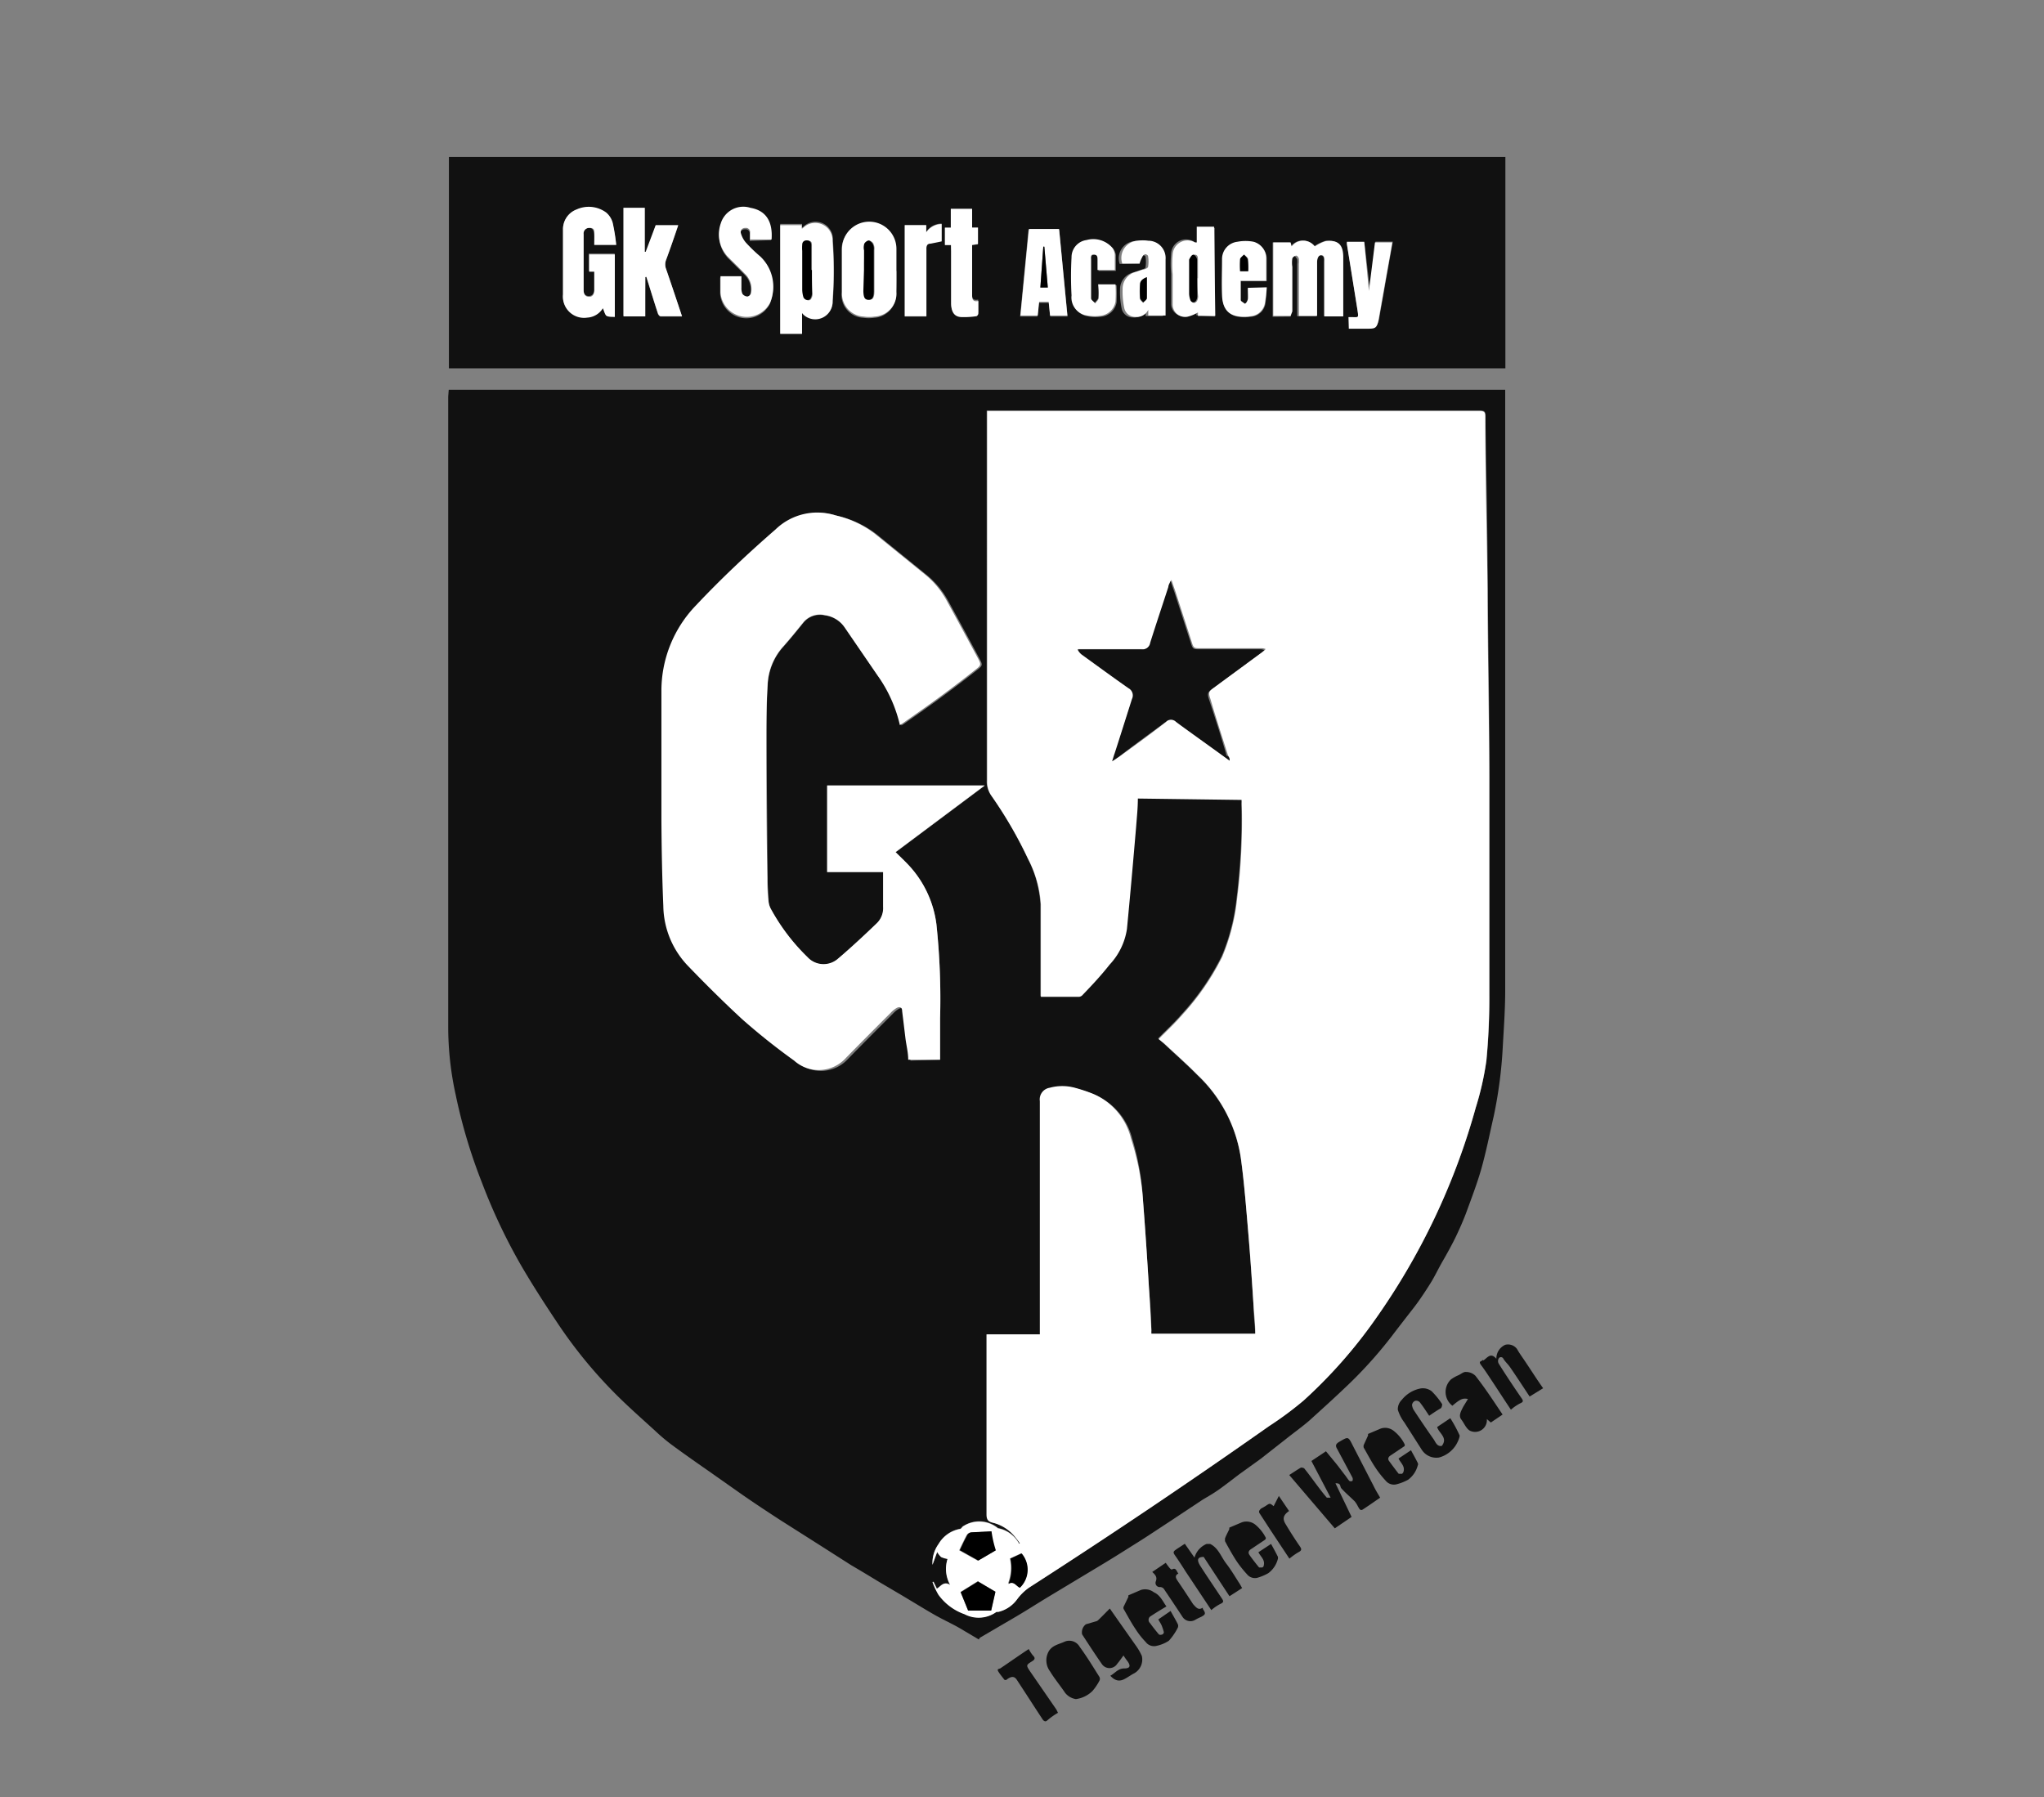 <svg xmlns="http://www.w3.org/2000/svg" id="Layer_1" data-name="Layer 1" viewBox="0 0 118.02 103.77"><rect x="0" y="0" width="118.02" height="103.77" fill="#808080" stroke="none"/><defs><style>.cls-1{fill:#111;}.cls-2{fill:#fff;}</style></defs><path class="cls-1" d="M86.92,9.06c0,.11,0,.22,0,.33V21.27h-61V9.4c0-.12,0-.23,0-.34Zm-40.61,9,.11.05a1,1,0,0,0,1.67-.78,23.79,23.79,0,0,0,0-3.48,1,1,0,0,0-1.73-.73h-.05l0-.19H45.05v6.32h1.26ZM35.58,14.14a11,11,0,0,0-.21-1.24,1.19,1.19,0,0,0-.38-.6,1.7,1.7,0,0,0-1.7-.18,1.21,1.21,0,0,0-.79,1.17c0,1.25,0,2.5,0,3.74a1.22,1.22,0,0,0,1.4,1.26,1.13,1.13,0,0,0,.9-.54c.08.17.11.37.23.45s.3,0,.46.05V14.64H34v1l.3,0c0,.36,0,.72,0,1.08,0,.18-.07.38-.32.37s-.29-.2-.3-.39V13.52a.32.32,0,0,1,.32-.36c.25,0,.28.18.3.35s0,.41,0,.63ZM37.26,16h.06c.22.69.43,1.39.66,2.09,0,.07.1.18.16.19.4,0,.81,0,1.24,0-.31-.93-.61-1.83-.92-2.73a.74.74,0,0,1,0-.53c.24-.67.47-1.34.7-2h-1.3l-.55,1.62-.06,0V12H36v6.22h1.23Zm37.26,2.28V18c0-.86,0-1.71,0-2.57a1.57,1.57,0,0,1,0-.49.29.29,0,0,1,.23-.16s.12.12.15.2a1.31,1.31,0,0,1,0,.28v3H76v-.3c0-.93,0-1.87,0-2.81,0-.17,0-.42.25-.4s.18.24.18.39v3.12h1.09c0-1.16,0-2.29,0-3.42,0-.75-.36-1-1-.93a2.35,2.35,0,0,0-.64.31.84.84,0,0,0-1.34,0L74.48,14h-1v4.29Zm-30-4.41c.08-1.06-.34-1.68-1.22-1.82a1.36,1.36,0,0,0-1.67.92,1.89,1.89,0,0,0,.47,2c.3.3.61.6.91.91a1.2,1.2,0,0,1,.31,1.11.28.28,0,0,1-.21.21.38.38,0,0,1-.29-.15.78.78,0,0,1-.06-.35c0-.23,0-.45,0-.67H41.58c0,.32,0,.63,0,.93a1.52,1.52,0,0,0,2.86.61,2.4,2.4,0,0,0-.56-2.68,9,9,0,0,1-.83-.8,1.42,1.42,0,0,1-.29-.54c-.05-.17.06-.31.26-.31a.24.24,0,0,1,.27.27c0,.13,0,.26,0,.4Zm7.21,1.8h0c0-.41,0-.82,0-1.23a1.57,1.57,0,0,0-3.14,0q0,1.24,0,2.49a1.32,1.32,0,0,0,1.26,1.42,2.15,2.15,0,0,0,.62,0,1.33,1.33,0,0,0,1.26-1.42C51.77,16.45,51.76,16,51.76,15.63Zm18.41,2.61V13.16h-1v.91L69,14a.86.86,0,0,0-1.38.64,6.51,6.51,0,0,0,0,1.17c0,.57,0,1.14,0,1.7a.72.72,0,0,0,.85.74,2.12,2.12,0,0,0,.61-.25l0,.2Zm-10.76-5-.48,5h1l.08-.79h.58l.08.79h1l-.48-5Zm13.73,3.37H72.07c0,.23,0,.45,0,.66s-.13.16-.2.24-.21-.13-.22-.2c0-.36,0-.72,0-1.11h1.49v-.47c0-.26,0-.52,0-.78a1,1,0,0,0-.73-1,2.43,2.43,0,0,0-.93,0,1,1,0,0,0-.89,1c0,.7,0,1.4,0,2.1s.33,1.1.9,1.2a2.36,2.36,0,0,0,.75,0,.91.91,0,0,0,.83-.79A7.88,7.88,0,0,0,73.14,16.59ZM65.8,15.22a1.79,1.79,0,0,1,0-.34.29.29,0,0,1,.17-.17s.17.06.17.11a1.86,1.86,0,0,1,0,.62c0,.07-.21.12-.32.16l-.38.13a1,1,0,0,0-.77,1,4.59,4.59,0,0,0,.1,1.11.65.65,0,0,0,.66.49.73.73,0,0,0,.72-.41l0,.33h1V15a1,1,0,0,0-1-1.08,2.15,2.15,0,0,0-.62,0,1,1,0,0,0-.88,1.32ZM54.91,14.15v.29c0,1,0,2,0,3,0,.49.18.75.62.79a4.68,4.68,0,0,0,.83-.05s.12-.1.12-.16c0-.23,0-.46,0-.72-.36.07-.36-.15-.36-.38V14.16l.34-.05v-.95l-.34,0V12.06H54.9v1.08l-.34,0v1Zm23,4.16v.62h1c.53,0,.65-.11.74-.63s.23-1.29.34-1.93c.14-.8.29-1.61.43-2.42h-1l-.31,2.84h0L78.78,14h-1a.65.65,0,0,0,0,.14l.6,3.74c.08.55.1.46-.37.47ZM63.41,16.42a4.77,4.77,0,0,1,0,.76c0,.11-.13.2-.2.31-.08-.1-.24-.19-.24-.29,0-.74,0-1.48,0-2.23,0-.14.07-.28.25-.27s.21.15.21.3v.64h1c0-.32,0-.62,0-.91a.85.85,0,0,0-.14-.36,1.44,1.44,0,0,0-1.49-.46,1,1,0,0,0-.87,1,20.15,20.15,0,0,0,0,2.2,1.05,1.05,0,0,0,.73,1.12,2.29,2.29,0,0,0,.9.06,1,1,0,0,0,.91-.82,8.81,8.81,0,0,0,0-1ZM52.24,13v5.28h1.25V14.36c0-.19,0-.28.23-.32l.65-.13v-1a1.07,1.07,0,0,0-.89.48V13Z"></path><path class="cls-1" d="M25.91,22.51h61c0,.09,0,.18,0,.28q0,17.2,0,34.41c0,1.08-.08,2.16-.14,3.24a25.73,25.73,0,0,1-.52,4c-.23,1-.44,2.07-.73,3.09-.25.87-.58,1.72-.89,2.57-.17.44-.36.87-.56,1.29s-.52,1-.78,1.45-.44.85-.69,1.25-.64,1-1,1.46-.84,1.08-1.26,1.63a25.05,25.05,0,0,1-2.73,3c-.66.63-1.34,1.24-2,1.84-.44.38-.92.72-1.37,1.08l-1.44,1.13-1.18.85c-.39.29-.78.6-1.17.88s-.65.42-1,.63l-1.9,1.26c-.63.41-1.25.83-1.89,1.23s-1.28.81-1.93,1.2l-3.24,1.95c-.66.4-1.31.82-2,1.22l-1.9,1.11a.3.3,0,0,0-.07.11L55.39,94c-.35-.2-.71-.37-1.07-.56s-.59-.33-.88-.5l-1.38-.83-1.24-.73c-.56-.34-1.12-.68-1.67-1l-1.77-1.13-2.3-1.46c-.77-.5-1.53-1-2.29-1.53L41.1,85.07c-.76-.53-1.52-1.06-2.27-1.61a11,11,0,0,1-1-.84c-.8-.73-1.61-1.44-2.37-2.21a26.91,26.91,0,0,1-3.18-3.88c-.77-1.15-1.53-2.32-2.22-3.51a33.2,33.2,0,0,1-2.24-4.75,31,31,0,0,1-1.51-5.06,18.21,18.21,0,0,1-.43-3.9q0-18.2,0-36.41Zm33,66.61-.06,0a1.75,1.75,0,0,0-1.22-.89l0,0a1.7,1.7,0,0,0-2-.12c-.07,0-.12.14-.19.16a1.81,1.81,0,0,0-1.24.87,1.88,1.88,0,0,0-.35,1.2l.27-.74a1.28,1.28,0,0,0,.23.29,1.45,1.45,0,0,0,.37.11,1.9,1.9,0,0,0,.15,1.5c-.39-.23-.54.09-.77.22l-.19-.39-.06,0a4.43,4.43,0,0,0,.34.73,3.14,3.14,0,0,0,1.51,1.13,1.75,1.75,0,0,0,1.84-.13.38.38,0,0,1,.1,0,1.87,1.87,0,0,0,1.09-.72,3,3,0,0,1,.69-.68q7-4.51,13.85-9.32a19.89,19.89,0,0,0,2-1.48,28.2,28.2,0,0,0,4.1-4.63,39.35,39.35,0,0,0,5.85-12.3,17,17,0,0,0,.61-2.7A38,38,0,0,0,86,57.38c0-4.19,0-8.38,0-12.57,0-3.62-.06-7.23-.1-10.84,0-3.31-.09-6.61-.13-9.92,0-.24,0-.35-.33-.34H57.28l-.31,0V45.06a1.39,1.39,0,0,0,.26.87,24.44,24.44,0,0,1,2.11,3.64,6.55,6.55,0,0,1,.73,2.63l0,3.73c0,.52,0,1,0,1.59h2.2a.32.32,0,0,0,.22-.12c.52-.57,1.07-1.13,1.55-1.74a3.84,3.84,0,0,0,1-2.06c.19-2,.36-3.93.53-5.9,0-.54.07-1.08.1-1.63l6,.08a2.15,2.15,0,0,1,0,.23,35.68,35.68,0,0,1-.27,5.47,11.79,11.79,0,0,1-.86,3.36,14.4,14.4,0,0,1-2.3,3.34c-.42.49-.91.94-1.37,1.41l.36.33c.64.6,1.3,1.18,1.91,1.8a8.24,8.24,0,0,1,2.5,4.76c.2,1.46.32,2.94.44,4.41s.21,2.77.3,4.16c0,.54.07,1.07.1,1.62h-6a1.48,1.48,0,0,1,0-.2c0-.82-.08-1.64-.14-2.46-.1-1.67-.21-3.35-.34-5a14.84,14.84,0,0,0-.62-3.61,3.77,3.77,0,0,0-2.24-2.59,9.15,9.15,0,0,0-1-.33,2.74,2.74,0,0,0-1.45,0,.68.68,0,0,0-.57.77V77.05H57v.33q0,5,0,10.05c0,.3.07.43.38.5a2.39,2.39,0,0,1,1.31.87A3.81,3.81,0,0,1,58.89,89.12ZM54.28,61.19V58.8a40.87,40.87,0,0,0-.21-5.42A6.13,6.13,0,0,0,52.49,50c-.24-.26-.5-.5-.78-.78l5.15-3.85h-9.1v5H51c0,.69,0,1.35,0,2a1.22,1.22,0,0,1-.41,1c-.72.65-1.44,1.32-2.19,2a1.26,1.26,0,0,1-1.77-.09,11.64,11.64,0,0,1-2.09-2.74,1.17,1.17,0,0,1-.16-.52c0-.43-.06-.87-.06-1.31,0-2.61-.05-5.23-.06-7.84,0-1.1,0-2.21.07-3.3a3.51,3.51,0,0,1,.9-2.22c.4-.45.78-.92,1.16-1.39a1.24,1.24,0,0,1,1.25-.42,1.64,1.64,0,0,1,1.13.69L50.67,39a8.13,8.13,0,0,1,1.38,2.89l0,0,.21-.14c.64-.45,1.29-.9,1.93-1.37s1.48-1.1,2.21-1.68c.35-.27.35-.3.15-.68-.6-1.12-1.2-2.23-1.81-3.34a5.06,5.06,0,0,0-1.28-1.52l-2.87-2.33a5.86,5.86,0,0,0-2.26-1.05,3.46,3.46,0,0,0-3.46.81C43.32,32,41.77,33.45,40.32,35a7.1,7.1,0,0,0-2,5c0,2.45,0,4.91,0,7.37,0,1.65,0,3.3.11,5a5.09,5.09,0,0,0,1.43,3.46c1,1,2,2.09,3.12,3.07a37.7,37.7,0,0,0,3,2.39,2.12,2.12,0,0,0,3-.16c.85-.87,1.71-1.73,2.57-2.59a1.54,1.54,0,0,1,.34-.28c.2-.11.3-.05.33.18.07.52.13,1,.19,1.56s.11.82.16,1.24Z"></path><path class="cls-1" d="M77.07,88.25l-2.63-3.08c.24-.15.45-.3.68-.43,0,0,.17,0,.21.08.22.27.42.55.63.83s.42.56.65.83c0,0,.14,0,.22,0l-1.11-2.12.84-.56.65.79.42.55c.1.12.18.26.28.37a.19.19,0,0,0,.18,0,.25.25,0,0,0,0-.19l-.88-1.65c-.1-.17-.11-.28.11-.41.53-.31.52-.33.79.21l1.2,2.33c.11.23.24.44.38.68-.34.23-.66.46-1,.68-.16.1-.21-.06-.28-.17a1.75,1.75,0,0,0-.18-.29c-.26-.26-.55-.5-.79-.77-.08-.1,0-.3-.33-.28l.93,1.94Z"></path><path class="cls-1" d="M64.87,95.59c-.13.18-.24.34-.36.48a.53.53,0,0,1-.9,0c-.39-.56-.76-1.13-1.13-1.7a.58.58,0,0,1,.22-.58l.58-.17a.27.27,0,0,0,.13-.07c.22-.21.43-.43.67-.67l.56.8,1,1.42a3.29,3.29,0,0,1,.29.52.91.91,0,0,1-.44,1c-.2.1-.39.25-.6.35s-.48.13-.78-.21c.27-.14.44-.42.8-.42s.38-.16.19-.42A3.45,3.45,0,0,1,64.87,95.59Z"></path><path class="cls-1" d="M62.12,98.11a1,1,0,0,1-.62-.36c-.28-.42-.61-.81-.87-1.24a1.06,1.06,0,0,1-.15-1c.18-.5.61-.54,1-.72a.69.69,0,0,1,.86.3c.41.56.77,1.15,1.14,1.74a.24.24,0,0,1,0,.22,3.06,3.06,0,0,1-.4.59A1.66,1.66,0,0,1,62.12,98.11Z"></path><path class="cls-1" d="M82.52,81.75c-.18-.27-.35-.54-.55-.79a.28.28,0,0,0-.27-.07.31.31,0,0,0-.17.23.7.7,0,0,0,.12.33c.37.56.74,1.11,1.13,1.66.11.16.19.43.47.38.37-.48-.17-.73-.27-1.09l.76-.51a7.6,7.6,0,0,1,.54,1c0,.13-.1.35-.19.51a1.67,1.67,0,0,1-1,.76,1,1,0,0,1-1-.45l-1-1.57a2.37,2.37,0,0,1-.38-.74.76.76,0,0,1,.23-.57,1.83,1.83,0,0,1,1.1-.66.84.84,0,0,1,.62.16,4.44,4.44,0,0,1,.61.75s0,.2-.1.25S82.72,81.61,82.52,81.75Z"></path><path class="cls-1" d="M69.5,89.9c-.36,0-.41.17-.2.51.4.63.82,1.24,1.23,1.86.1.15.17.24-.06.34a2.75,2.75,0,0,0-.53.36l-1.49-2.24c-.2-.32-.41-.64-.62-.94-.09-.13-.08-.19,0-.26s.39-.26.58-.39l.56.8a1.21,1.21,0,0,1,.7-.79s.14,0,.2,0c.48.23.63.74.93,1.13s.53.79.79,1.19l.13.23-.73.47Z"></path><path class="cls-1" d="M84.76,80.78c-.3-.06-.44,0-.9.39a1,1,0,0,1-.08-1.52,2.17,2.17,0,0,1,.45-.25c.14-.07.29-.2.42-.18a.78.78,0,0,1,.54.22c.39.5.74,1,1.1,1.54l.47.7-.68.46-.23-.2a.68.68,0,0,1-1,.66c-.21-.14-.31-.42-.48-.64s0-.49.11-.72Z"></path><path class="cls-1" d="M88.32,80.64c-.39-.59-.76-1.16-1.14-1.71-.12-.17-.28-.31-.38-.48a.15.15,0,0,0-.27,0,.31.31,0,0,0,0,.28c.43.69.88,1.36,1.32,2,.08.12.15.21-.07.3a2.58,2.58,0,0,0-.54.37c-.41-.61-.78-1.19-1.16-1.76-.18-.27-.36-.55-.55-.8s0-.22.06-.29,0,0,.07,0c.22-.15.41-.48.74-.09a.86.86,0,0,1,.52-.81.65.65,0,0,1,.67.24c.15.27.34.52.51.78.33.49.65,1,1,1.49Z"></path><path class="cls-1" d="M80.75,84.22l.72-.48c.14.26.27.49.39.73a.16.16,0,0,1,0,.15,1.51,1.51,0,0,1-.55.82,2.85,2.85,0,0,1-.65.26.61.61,0,0,1-.65-.2,5.83,5.83,0,0,1-.61-.78c-.24-.36-.44-.75-.66-1.13a.31.31,0,0,1,0-.15l.25-.55s0-.08,0-.09l.73-.31a.79.79,0,0,1,.75.13,2.23,2.23,0,0,1,.63.77.14.14,0,0,1,0,.11l-.79.53c-.13.08-.21.19-.1.34s.36.49.55.73c0,0,.13,0,.19,0a.21.21,0,0,0,.09-.13C81.13,84.66,80.88,84.48,80.75,84.22Z"></path><path class="cls-1" d="M72.66,89.63l.73-.48c.14.25.27.49.39.73a.25.25,0,0,1,0,.15,1.48,1.48,0,0,1-.55.81,2.87,2.87,0,0,1-.65.27A.59.59,0,0,1,72,90.9a6.44,6.44,0,0,1-.61-.77c-.24-.37-.45-.75-.66-1.14,0,0,0-.09,0-.14s.16-.37.25-.55c0,0,0-.08,0-.09l.73-.31a.82.82,0,0,1,.75.12,2.36,2.36,0,0,1,.63.78.14.14,0,0,1-.05.11l-.79.53c-.13.08-.21.19-.11.34s.36.49.56.73c0,0,.13,0,.18,0a.14.14,0,0,0,.09-.12C73.05,90.06,72.79,89.89,72.66,89.63Z"></path><path class="cls-1" d="M67.35,92.76c-.34.2-.65.39-.95.59a.25.25,0,0,0,0,.37c.16.22.33.44.52.66a.22.22,0,0,0,.18,0c.05,0,.11-.1.1-.14a3,3,0,0,0-.13-.39c-.05-.11-.12-.21-.19-.34l.71-.49c.14.26.28.49.4.73A.26.26,0,0,1,68,94a3.48,3.48,0,0,1-.51.74,2.05,2.05,0,0,1-.69.29.6.6,0,0,1-.65-.22,4.75,4.75,0,0,1-.59-.75c-.25-.37-.46-.77-.68-1.15a.18.18,0,0,1,0-.14l.27-.56s0-.08,0-.09l.72-.31a.82.82,0,0,1,.75.13C67,92.11,67.13,92.46,67.35,92.76Z"></path><path class="cls-1" d="M59.4,95.22a2,2,0,0,0,.24.37c.18.17.08.26-.07.35-.32.2-.32.22-.12.53L61,98.72s.05.11.09.18a3.86,3.86,0,0,0-.62.44c-.14.12-.19,0-.23,0-.51-.77-1-1.54-1.52-2.33-.13-.2-.29-.27-.63,0L58,97c-.13-.17-.25-.31-.35-.47s0-.15.1-.19C58.26,96,58.82,95.6,59.4,95.22Z"></path><path class="cls-1" d="M69.45,92.83l0,.07c.18.27.17.32-.11.47a2.7,2.7,0,0,0-.34.17.54.54,0,0,1-.71-.16c-.36-.55-.73-1.1-1.1-1.65a.29.29,0,0,0-.2-.09.24.24,0,0,1-.26-.31c.1-.25,0-.38-.2-.56l.78-.53a3.81,3.81,0,0,0,.24.32s.09.08.11.07c.25-.15.27.11.38.23-.21.11-.16.24-.06.4.31.45.61.91.91,1.37C69.07,92.82,69.19,93,69.45,92.83Z"></path><path class="cls-1" d="M74.45,90l-1.06-1.6c-.21-.32-.42-.65-.65-1-.1-.14,0-.21.07-.29l.25-.14c.26-.18.26-.18.48,0l.3-.59.59.87c-.32.22-.39.43-.22.72.26.44.54.88.83,1.3.11.16.15.25-.07.36A3.89,3.89,0,0,0,74.45,90Z"></path><path class="cls-2" d="M46.31,18.08v1.2H45.05V13h1.24l0,.19h.05a1,1,0,0,1,1.73.73,23.79,23.79,0,0,1,0,3.48,1,1,0,0,1-1.67.78Zm.57-2.48h0v-.42c0-.34,0-.68,0-1,0-.15,0-.28-.24-.28s-.25.1-.28.25a2.2,2.2,0,0,0,0,.36v2.2a1.61,1.61,0,0,0,.06.44c.05.19.31.26.41.12a.59.59,0,0,0,.09-.32C46.88,16.48,46.88,16,46.88,15.6Z"></path><path class="cls-2" d="M35.58,14.14H34.32c0-.22,0-.42,0-.63s0-.36-.3-.35a.32.32,0,0,0-.32.36v3.23c0,.19.06.38.3.39s.31-.19.32-.37c0-.36,0-.72,0-1.08l-.3,0v-1H35.5v3.61c-.16,0-.35,0-.46-.05s-.15-.28-.23-.45a1.13,1.13,0,0,1-.9.54A1.22,1.22,0,0,1,32.51,17c0-1.24,0-2.49,0-3.74a1.21,1.21,0,0,1,.79-1.17,1.7,1.7,0,0,1,1.7.18,1.19,1.19,0,0,1,.38.6A11,11,0,0,1,35.58,14.14Z"></path><path class="cls-2" d="M37.26,16v2.27H36V12h1.22v2.54l.06,0L37.86,13h1.3c-.23.69-.46,1.36-.7,2a.74.74,0,0,0,0,.53c.31.9.61,1.8.92,2.73-.43,0-.84,0-1.24,0-.06,0-.14-.12-.16-.19-.23-.7-.44-1.4-.66-2.09Z"></path><path class="cls-2" d="M74.52,18.24h-1V14h1l.06.23a.84.84,0,0,1,1.34,0,2.35,2.35,0,0,1,.64-.31c.68-.07,1,.18,1,.93,0,1.13,0,2.26,0,3.42H76.48V15.12c0-.15,0-.38-.18-.39s-.25.23-.25.4c0,.94,0,1.88,0,2.81v.3H75v-3a1.31,1.31,0,0,0,0-.28c0-.08-.11-.21-.15-.2a.29.29,0,0,0-.23.16,1.57,1.57,0,0,0,0,.49c0,.86,0,1.71,0,2.57Z"></path><path class="cls-2" d="M44.55,13.83H43.31c0-.14,0-.27,0-.4a.24.24,0,0,0-.27-.27c-.2,0-.31.14-.26.31a1.42,1.42,0,0,0,.29.54,9,9,0,0,0,.83.8,2.4,2.4,0,0,1,.56,2.68,1.52,1.52,0,0,1-2.86-.61c0-.3,0-.61,0-.93h1.21c0,.22,0,.44,0,.67a.78.78,0,0,0,.06.35.38.38,0,0,0,.29.15.28.28,0,0,0,.21-.21A1.2,1.2,0,0,0,43,15.8c-.3-.31-.61-.61-.91-.91a1.89,1.89,0,0,1-.47-2A1.36,1.36,0,0,1,43.33,12C44.21,12.15,44.63,12.77,44.55,13.83Z"></path><path class="cls-2" d="M51.76,15.63c0,.41,0,.82,0,1.23a1.33,1.33,0,0,1-1.26,1.42,2.15,2.15,0,0,1-.62,0,1.32,1.32,0,0,1-1.26-1.42q0-1.24,0-2.49a1.57,1.57,0,0,1,3.14,0c0,.41,0,.82,0,1.23Zm-1.87,0V16.8c0,.38.08.51.3.51s.3-.14.3-.52V14.43a.61.61,0,0,0-.05-.33c0-.09-.18-.21-.26-.21s-.2.14-.25.24a.72.72,0,0,0,0,.33C49.89,14.84,49.89,15.22,49.89,15.59Z"></path><path class="cls-2" d="M70.17,18.24h-1l0-.2a2.12,2.12,0,0,1-.61.25.72.72,0,0,1-.85-.74c0-.56,0-1.13,0-1.7a6.51,6.51,0,0,1,0-1.17A.86.86,0,0,1,69,14l.1,0v-.91h1Zm-1-2.17h0c0-.35,0-.7,0-1.05,0-.16,0-.34-.23-.31s-.16.18-.23.29,0,.08,0,.13V17a1.23,1.23,0,0,0,.08.38.21.21,0,0,0,.16.11.23.23,0,0,0,.17-.12.51.51,0,0,0,.06-.27C69.14,16.75,69.13,16.41,69.13,16.07Z"></path><path class="cls-2" d="M59.41,13.22h1.74l.48,5h-1l-.08-.79H60l-.08.79h-1ZM60.5,16.6l-.2-2.35h-.06l-.17,2.36Z"></path><path class="cls-2" d="M73.14,16.59a7.88,7.88,0,0,1-.1.88.91.91,0,0,1-.83.79,2.36,2.36,0,0,1-.75,0c-.57-.1-.87-.48-.9-1.2s0-1.4,0-2.1a1,1,0,0,1,.89-1,2.43,2.43,0,0,1,.93,0,1,1,0,0,1,.73,1c0,.26,0,.52,0,.78v.47H71.63c0,.39,0,.75,0,1.11,0,.07.15.13.22.2s.18-.15.2-.24,0-.43,0-.66Zm-1.07-.93a3.67,3.67,0,0,0,0-.67c0-.11-.14-.2-.22-.29-.07.09-.2.18-.22.28a5.09,5.09,0,0,0,0,.68Z"></path><path class="cls-2" d="M65.8,15.22h-1a1,1,0,0,1,.88-1.32,2.15,2.15,0,0,1,.62,0,1,1,0,0,1,1,1.08v3.24h-1l0-.33a.73.73,0,0,1-.72.41.65.65,0,0,1-.66-.49,4.59,4.59,0,0,1-.1-1.11,1,1,0,0,1,.77-1l.38-.13c.11,0,.31-.09.32-.16a1.86,1.86,0,0,0,0-.62c0-.05-.12-.12-.17-.11a.29.29,0,0,0-.17.17A1.79,1.79,0,0,0,65.8,15.22Zm.42.81c-.23.06-.39.18-.4.41a5.34,5.34,0,0,0,0,.8c0,.09.12.17.18.25.07-.08.2-.16.21-.25C66.23,16.85,66.22,16.45,66.22,16Z"></path><path class="cls-2" d="M54.91,14.15l-.35,0v-1l.34,0V12.06h1.23v1.08l.34,0v.95l-.34.05V17c0,.23,0,.45.36.38,0,.26,0,.49,0,.72,0,.06-.07.16-.12.16a4.68,4.68,0,0,1-.83.05c-.44,0-.62-.3-.62-.79,0-1,0-2,0-3Z"></path><path class="cls-2" d="M77.86,18.31H78c.47,0,.45.08.37-.47l-.6-3.74a.65.65,0,0,1,0-.14h1l.27,2.84h0L79.39,14h1c-.14.81-.29,1.62-.43,2.42-.11.64-.23,1.28-.34,1.93s-.21.63-.74.63h-1Z"></path><path class="cls-2" d="M63.41,16.42h1a8.81,8.81,0,0,1,0,1,1,1,0,0,1-.91.82,2.29,2.29,0,0,1-.9-.06,1.05,1.05,0,0,1-.73-1.12,20.15,20.15,0,0,1,0-2.2,1,1,0,0,1,.87-1,1.44,1.44,0,0,1,1.49.46.85.85,0,0,1,.14.36c0,.29,0,.59,0,.91h-1V15c0-.15,0-.29-.21-.3S63,14.83,63,15c0,.75,0,1.49,0,2.23,0,.1.16.19.24.29.07-.11.19-.2.2-.31A4.77,4.77,0,0,0,63.41,16.42Z"></path><path class="cls-2" d="M52.24,13h1.24v.42a1.07,1.07,0,0,1,.89-.48v1l-.65.13c-.18,0-.24.13-.23.32v3.87H52.24Z"></path><path class="cls-2" d="M58.89,89.12a3.81,3.81,0,0,0-.24-.32,2.39,2.39,0,0,0-1.31-.87c-.31-.07-.38-.2-.38-.5q0-5,0-10.05v-.33h3.08V63.58a.68.68,0,0,1,.57-.77,2.74,2.74,0,0,1,1.45,0,9.15,9.15,0,0,1,1,.33,3.77,3.77,0,0,1,2.24,2.59A14.84,14.84,0,0,1,66,69.35c.13,1.67.24,3.35.34,5,.06.82.09,1.64.14,2.46a1.48,1.48,0,0,0,0,.2h6c0-.55-.06-1.08-.1-1.62-.09-1.39-.18-2.78-.3-4.16s-.24-3-.44-4.41a8.24,8.24,0,0,0-2.5-4.76c-.61-.62-1.27-1.2-1.91-1.8L66.9,60c.46-.47.95-.92,1.37-1.41a14.4,14.4,0,0,0,2.3-3.34,11.79,11.79,0,0,0,.86-3.36,35.68,35.68,0,0,0,.27-5.47,2.15,2.15,0,0,0,0-.23l-6-.08c0,.55-.06,1.09-.1,1.63-.17,2-.34,3.93-.53,5.9a3.84,3.84,0,0,1-1,2.06c-.48.61-1,1.17-1.55,1.74a.32.32,0,0,1-.22.12H60.1c0-.55,0-1.07,0-1.59l0-3.73a6.55,6.55,0,0,0-.73-2.63,24.44,24.44,0,0,0-2.11-3.64,1.39,1.39,0,0,1-.26-.87V23.73l.31,0H85.43c.29,0,.33.1.33.34,0,3.31.09,6.61.13,9.92,0,3.61.09,7.22.1,10.84,0,4.19,0,8.38,0,12.57a38,38,0,0,1-.17,3.85,17,17,0,0,1-.61,2.7,39.35,39.35,0,0,1-5.85,12.3,28.2,28.2,0,0,1-4.1,4.63,19.89,19.89,0,0,1-2,1.48q-6.83,4.81-13.85,9.32a3,3,0,0,0-.69.68,1.87,1.87,0,0,1-1.09.72.38.38,0,0,0-.1,0,1.75,1.75,0,0,1-1.84.13,3.14,3.14,0,0,1-1.51-1.13,4.43,4.43,0,0,1-.34-.73l.06,0,.19.39c.23-.13.38-.45.77-.22a1.9,1.9,0,0,1-.15-1.5,1.45,1.45,0,0,1-.37-.11,1.28,1.28,0,0,1-.23-.29l-.27.74a1.88,1.88,0,0,1,.35-1.2,1.81,1.81,0,0,1,1.24-.87c.07,0,.12-.11.19-.16a1.7,1.7,0,0,1,2,.12l0,0a1.75,1.75,0,0,1,1.22.89ZM71,43.92c0-.17-.08-.26-.11-.35-.34-1.07-.69-2.14-1-3.21-.13-.37-.1-.45.22-.68l2.72-2a2.43,2.43,0,0,0,.25-.2.62.62,0,0,0-.28-.05H69.34c-.41,0-.42,0-.54-.39l-.93-2.88c-.07-.21-.15-.42-.23-.68-.06.15-.1.25-.13.35C67.16,35,66.8,36,66.46,37.1a.45.45,0,0,1-.5.38c-1.09,0-2.19,0-3.28,0h-.41a.83.83,0,0,0,.24.3c.9.65,1.8,1.31,2.7,1.94a.47.47,0,0,1,.2.62c-.35,1-.68,2.09-1,3.14,0,.13-.08.26-.15.46l.41-.28c.9-.65,1.8-1.3,2.69-2a.42.42,0,0,1,.59,0c.32.25.66.49,1,.73Zm-13.54,48-1-.62-1,.62L55.9,93h1.33Zm-1-1.8,1-.59a6.23,6.23,0,0,1-.25-1.1l-1.16.06a.33.33,0,0,0-.23.14c-.17.31-.31.62-.44.89Zm2.4,1.57a1.44,1.44,0,0,0,.1-2l-.65.3a2.47,2.47,0,0,1-.11,1.44C58.55,91.27,58.68,91.6,58.89,91.68Z"></path><path class="cls-2" d="M54.28,61.19H52.44c0-.42-.11-.83-.16-1.24s-.12-1-.19-1.56c0-.23-.13-.29-.33-.18a1.54,1.54,0,0,0-.34.28c-.86.86-1.72,1.72-2.57,2.59a2.12,2.12,0,0,1-3,.16,37.7,37.7,0,0,1-3-2.39c-1.08-1-2.09-2-3.12-3.07a5.09,5.09,0,0,1-1.43-3.46c-.07-1.65-.1-3.3-.11-5,0-2.46,0-4.92,0-7.37a7.1,7.1,0,0,1,2-5c1.45-1.54,3-3,4.59-4.38a3.46,3.46,0,0,1,3.46-.81,5.86,5.86,0,0,1,2.26,1.05l2.87,2.33a5.06,5.06,0,0,1,1.28,1.52c.61,1.11,1.21,2.22,1.81,3.34.2.38.2.41-.15.68-.73.58-1.47,1.14-2.21,1.68s-1.29.92-1.93,1.37l-.21.14,0,0A8.13,8.13,0,0,0,50.67,39l-1.91-2.79a1.64,1.64,0,0,0-1.13-.69,1.24,1.24,0,0,0-1.25.42c-.38.47-.76.94-1.16,1.39a3.51,3.51,0,0,0-.9,2.22c-.07,1.09-.07,2.2-.07,3.3,0,2.61,0,5.23.06,7.84,0,.44,0,.88.06,1.31a1.17,1.17,0,0,0,.16.52,11.64,11.64,0,0,0,2.09,2.74,1.26,1.26,0,0,0,1.77.09c.75-.63,1.47-1.3,2.19-2a1.22,1.22,0,0,0,.41-1c0-.66,0-1.32,0-2H47.76v-5h9.1L51.71,49.2c.28.28.54.52.78.78a6.13,6.13,0,0,1,1.58,3.4,40.87,40.87,0,0,1,.21,5.42Z"></path><path d="M46.88,15.6c0,.44,0,.88,0,1.33a.59.59,0,0,1-.09.32c-.1.14-.36.07-.41-.12a1.61,1.61,0,0,1-.06-.44v-2.2a2.2,2.2,0,0,1,0-.36c0-.15.1-.26.28-.25s.24.13.24.28c0,.34,0,.68,0,1v.42Z"></path><path d="M49.89,15.59c0-.37,0-.75,0-1.13a.72.72,0,0,1,0-.33c0-.1.16-.23.25-.24s.21.12.26.21a.61.61,0,0,1,.05.33v2.36c0,.38-.08.52-.3.52s-.29-.13-.3-.51Z"></path><path d="M69.13,16.07c0,.34,0,.68,0,1a.51.51,0,0,1-.06.27.23.23,0,0,1-.17.12.21.21,0,0,1-.16-.11,1.23,1.23,0,0,1-.08-.38V15.13c0-.05,0-.1,0-.13s.14-.28.23-.29.23.15.23.31c0,.35,0,.7,0,1.05Z"></path><path d="M60.5,16.6h-.43l.17-2.36h.06Z"></path><path d="M72.07,15.66H71.6a5.09,5.09,0,0,1,0-.68c0-.1.15-.19.22-.28.08.09.21.18.22.29A3.67,3.67,0,0,1,72.07,15.66Z"></path><path d="M66.22,16c0,.42,0,.82,0,1.21,0,.09-.14.17-.21.25-.06-.08-.17-.16-.18-.25a5.34,5.34,0,0,1,0-.8C65.83,16.21,66,16.09,66.22,16Z"></path><path class="cls-1" d="M71,43.92l-2.1-1.51c-.33-.24-.67-.48-1-.73a.42.42,0,0,0-.59,0c-.89.66-1.79,1.31-2.69,2l-.41.28c.07-.2.1-.33.15-.46.34-1.05.67-2.1,1-3.14a.47.47,0,0,0-.2-.62c-.9-.63-1.8-1.29-2.7-1.94a.83.83,0,0,1-.24-.3h.41c1.09,0,2.19,0,3.28,0a.45.45,0,0,0,.5-.38c.34-1.08.7-2.15,1.05-3.23,0-.1.07-.2.13-.35.08.26.16.47.23.68l.93,2.88c.12.38.13.39.54.39h3.44a.62.62,0,0,1,.28.05,2.43,2.43,0,0,1-.25.2l-2.72,2c-.32.23-.35.31-.22.68.35,1.07.7,2.14,1,3.21C70.94,43.66,71,43.75,71,43.92Z"></path><path d="M57.48,91.91,57.23,93H55.9l-.43-1.06,1-.62Z"></path><path d="M56.49,90.11l-1.07-.6c.13-.27.27-.58.44-.89a.33.33,0,0,1,.23-.14l1.16-.06a6.23,6.23,0,0,0,.25,1.1Z"></path><path d="M58.89,91.68c-.21-.08-.34-.41-.66-.22A2.47,2.47,0,0,0,58.34,90l.65-.3A1.44,1.44,0,0,1,58.89,91.68Z"></path></svg>